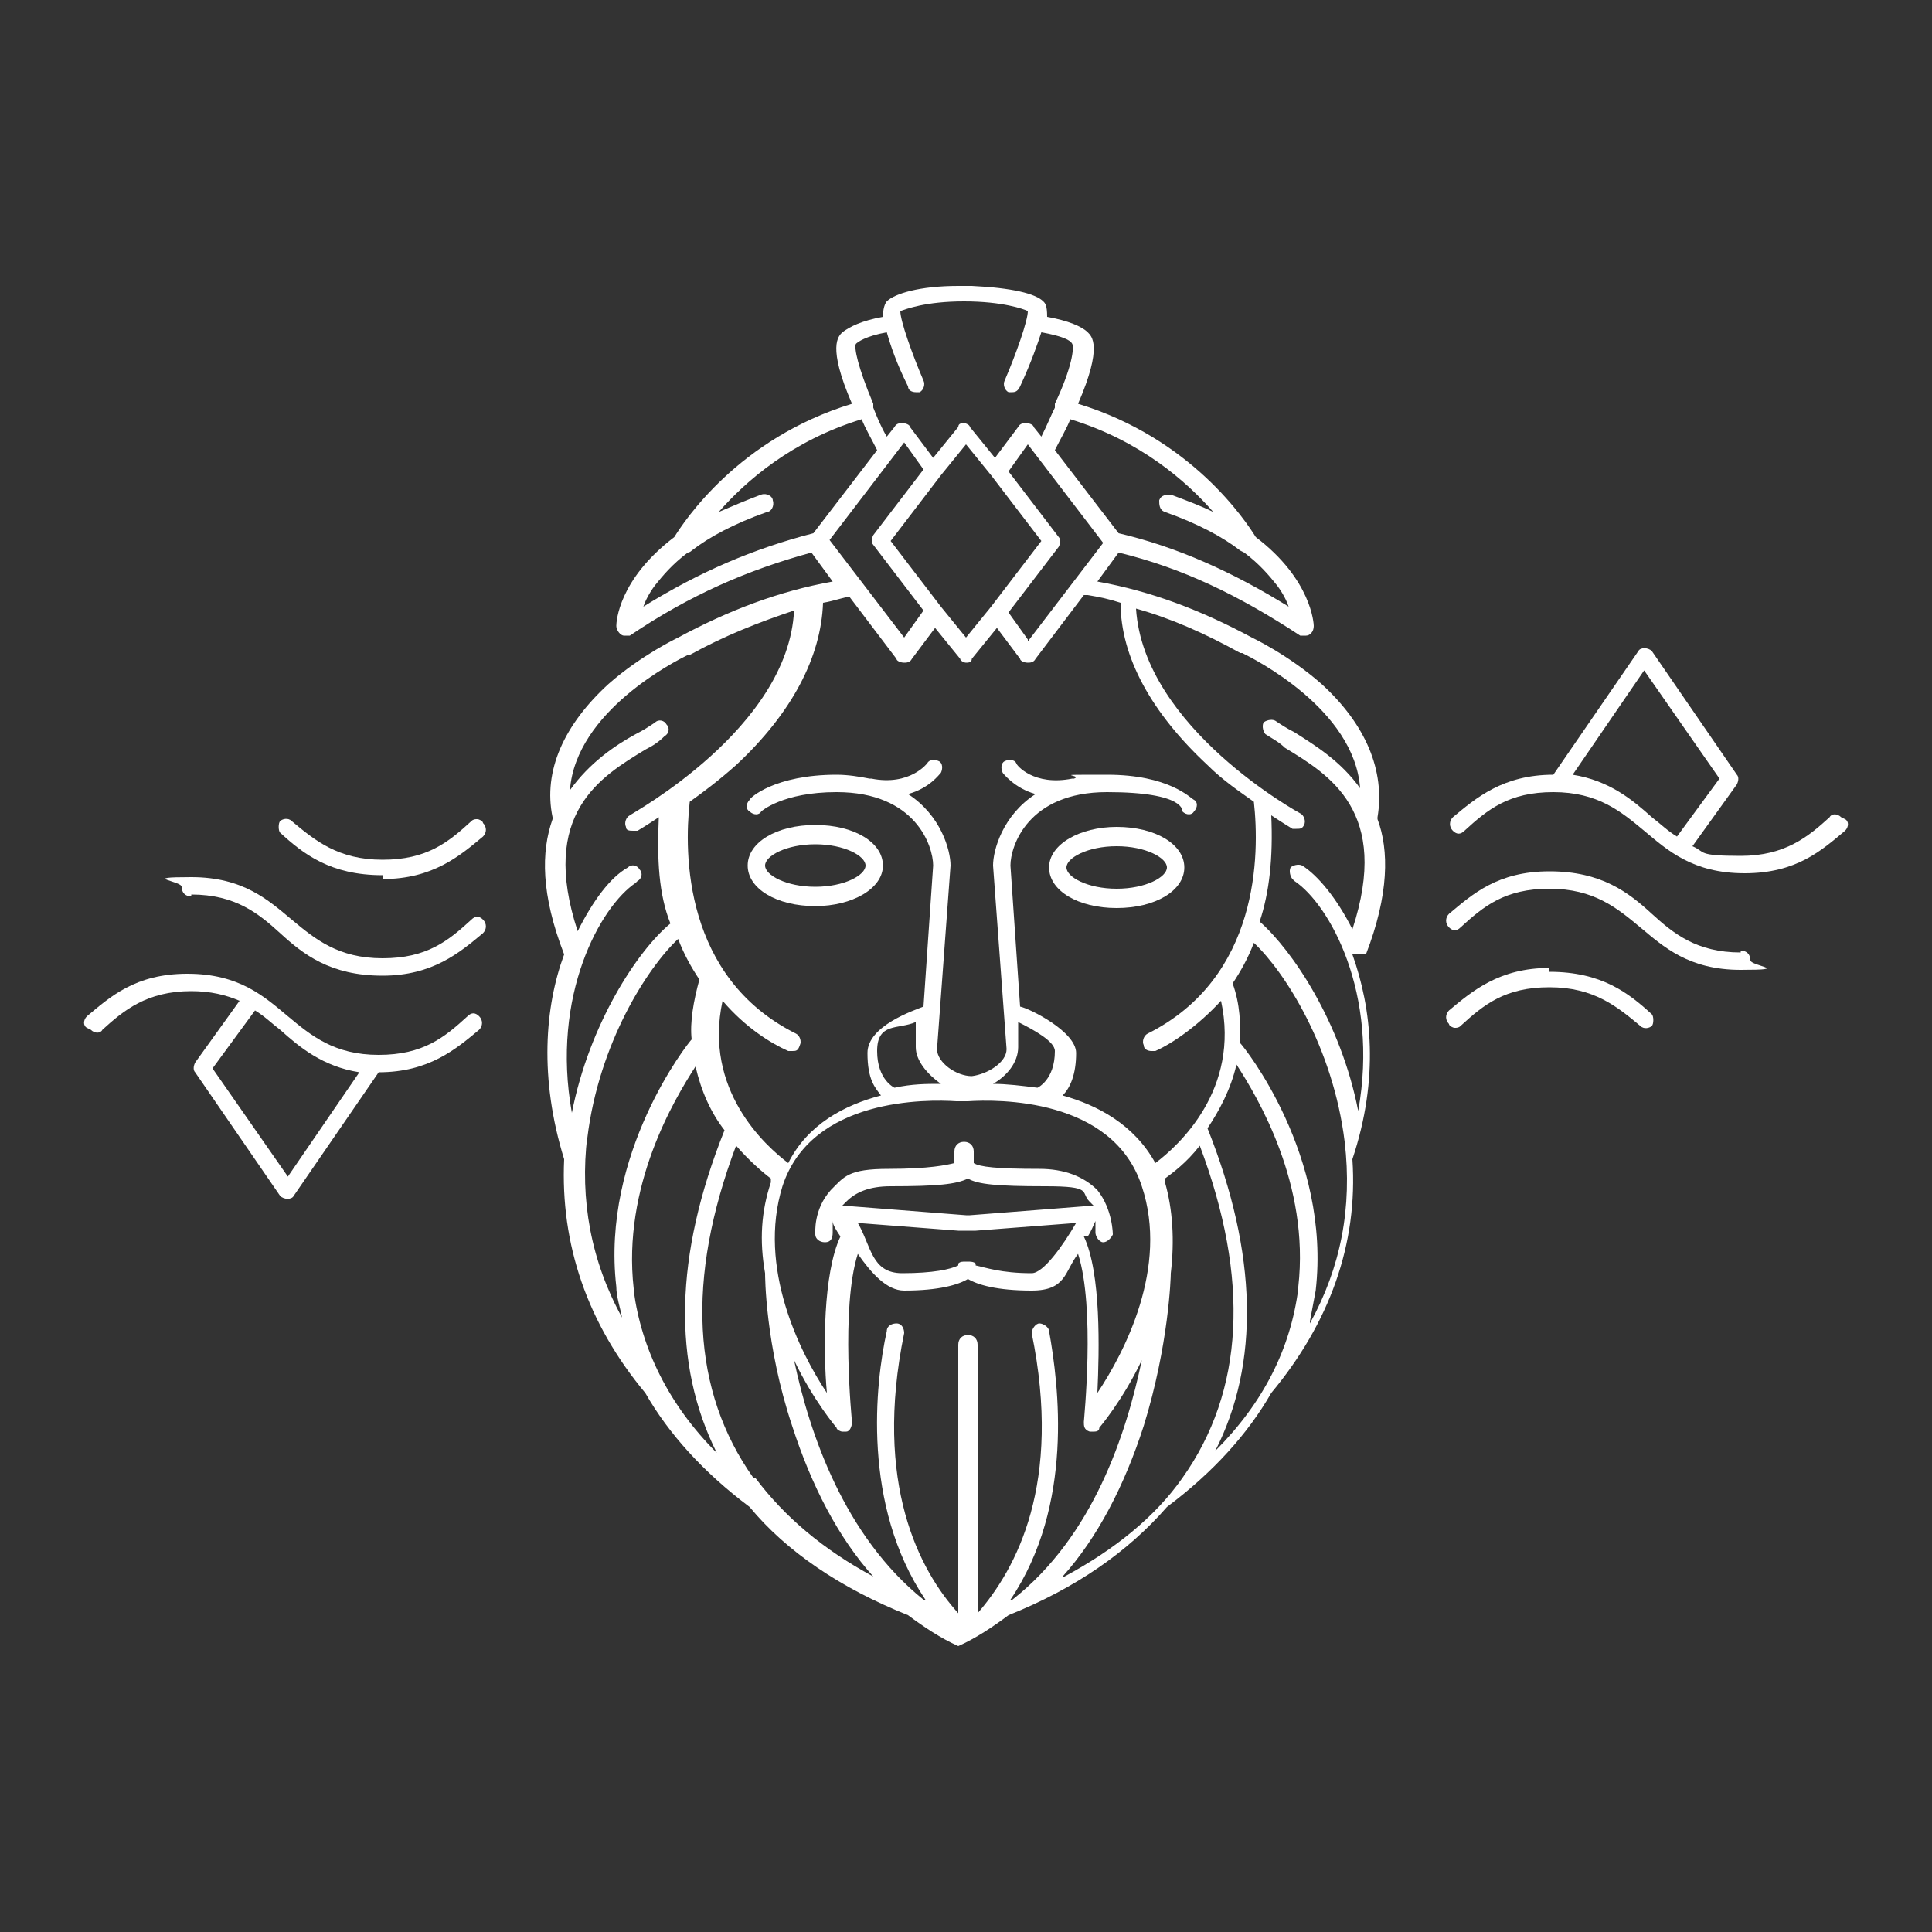 <?xml version="1.0" encoding="UTF-8"?>
<svg id="Layer_1" xmlns="http://www.w3.org/2000/svg" version="1.1" viewBox="0 0 100 100">
  <rect x="0" y="0" width="100" height="100" fill="#333333" stroke="none"/>
  <!-- Generator: Adobe Illustrator 29.8.0, SVG Export Plug-In . SVG Version: 2.1.1 Build 160)  -->
  <defs>
    <style>
      .st0 {
        fill: #fff;
      }
    </style>
  </defs>
  <g>
    <g>
      <path class="st0" d="M95.3,42.3c-.2-.2-.5-.2-.6,0-1.1,1-2.3,2-4.6,2s-1.8-.2-2.5-.5l2.3-3.2c.1-.2.1-.4,0-.5l-4.4-6.4c-.2-.2-.6-.2-.7,0l-4.4,6.4s0,0,0,0c-2.6,0-4,1.2-5.2,2.2h0c-.2.2-.2.5,0,.7.2.2.4.2.6,0h0c1.2-1.1,2.3-2,4.6-2s3.5,1,4.7,2c1.2,1,2.5,2.2,5.2,2.2s4-1.2,5.2-2.2c.2-.2.2-.5,0-.6ZM81.4,40.1l3.7-5.4,3.9,5.6-2.2,3c-.5-.3-.9-.7-1.3-1-1-.9-2.2-1.9-4.1-2.2Z"/>
      <path class="st0" d="M90.1,49.3c-2.3,0-3.5-1-4.6-2-1.2-1.1-2.6-2.2-5.3-2.2s-4,1.2-5.2,2.2h0c-.2.2-.2.5,0,.7.2.2.4.2.6,0h0c1.2-1.1,2.3-2,4.6-2s3.5,1,4.7,2c1.2,1,2.5,2.2,5.2,2.2s.5-.2.5-.5-.2-.5-.5-.5Z"/>
      <path class="st0" d="M80.2,50.1c-2.6,0-4,1.2-5.2,2.2h0c-.2.2-.2.5,0,.7,0,.1.2.2.3.2s.2,0,.3-.1h0c1.2-1.1,2.3-2,4.6-2s3.5,1,4.7,2c.2.2.5.1.6,0s.1-.5,0-.6c-1.2-1.1-2.6-2.2-5.3-2.2Z"/>
    </g>
    <g>
      <path class="st0" d="M4.7,53.3c.2.2.5.2.6,0,1.1-1,2.3-2,4.6-2,1,0,1.8.2,2.5.5l-2.3,3.2c-.1.2-.1.4,0,.5l4.4,6.4c.2.2.6.2.7,0l4.4-6.4s0,0,0,0c2.6,0,4-1.2,5.2-2.2h0c.2-.2.2-.5,0-.7-.2-.2-.4-.2-.6,0h0c-1.2,1.1-2.3,2-4.6,2s-3.5-1-4.7-2c-1.2-1-2.5-2.2-5.2-2.2s-4,1.2-5.2,2.2c-.2.2-.2.5,0,.6ZM18.6,55.5l-3.7,5.4-3.9-5.6,2.2-3c.5.3.9.7,1.3,1,1,.9,2.2,1.9,4.1,2.2Z"/>
      <path class="st0" d="M9.9,46.3c2.3,0,3.5,1,4.6,2,1.2,1.1,2.6,2.2,5.3,2.2,2.6,0,4-1.2,5.2-2.2h0c.2-.2.2-.5,0-.7-.2-.2-.4-.2-.6,0h0c-1.2,1.1-2.3,2-4.6,2s-3.5-1-4.7-2c-1.2-1-2.5-2.2-5.2-2.2s-.5.2-.5.5.2.5.5.5Z"/>
      <path class="st0" d="M19.8,45.5c2.6,0,4-1.2,5.2-2.2h0c.2-.2.2-.5,0-.7,0-.1-.2-.2-.3-.2s-.2,0-.3.1h0c-1.2,1.1-2.3,2-4.6,2s-3.5-1-4.7-2c-.2-.2-.5-.1-.6,0s-.1.5,0,.6c1.2,1.1,2.6,2.2,5.3,2.2Z"/>
    </g>
  </g>
  <g>
    <path class="st0" d="M42.2,46.9c1.9,0,3.5-.9,3.5-2.1s-1.5-2.1-3.5-2.1-3.5.9-3.5,2.1,1.5,2.1,3.5,2.1ZM42.2,43.7c1.5,0,2.6.6,2.6,1.1s-1.1,1.1-2.6,1.1-2.6-.6-2.6-1.1,1.1-1.1,2.6-1.1Z"/>
    <path class="st0" d="M57.8,42.8c-1.9,0-3.5.9-3.5,2.1s1.5,2.1,3.5,2.1,3.5-.9,3.5-2.1-1.5-2.1-3.5-2.1ZM57.8,46c-1.5,0-2.6-.6-2.6-1.1s1.1-1.1,2.6-1.1,2.6.6,2.6,1.1-1.1,1.1-2.6,1.1Z"/>
    <path class="st0" d="M70.7,49.4c1.2-3.1,1.2-5.4.6-7,0,0,0,0,0-.1.4-2.4-.6-4.8-2.9-6.9-1.7-1.5-3.6-2.4-3.6-2.4,0,0,0,0,0,0-2.6-1.4-5.2-2.4-8-2.9l1.1-1.5c3.3.8,6.2,2.2,9.4,4.3,0,0,.2,0,.3,0s0,0,0,0c0,0,0,0,0,0,0,0,0,0,0,0,.2,0,.4-.2.4-.5,0-.1-.1-2.4-3-4.6-.5-.8-3.3-5.1-9.2-6.9,1.3-3,.7-3.5.5-3.7-.3-.3-1-.6-2.1-.8,0-.6-.1-.7-.2-.8-.4-.4-1.6-.7-3.7-.8,0,0-.6,0-.7,0-2,0-3.3.4-3.7.8,0,0-.2.2-.2.8-1.1.2-1.7.5-2.1.8-.2.2-.8.7.5,3.7-5.9,1.8-8.7,6.1-9.2,6.9-2.9,2.2-3,4.4-3,4.6,0,.2.2.5.4.5,0,0,0,0,0,0s0,0,0,0c0,0,0,0,0,0,0,0,.2,0,.3,0,3.1-2.1,6.1-3.4,9.4-4.3l1.1,1.5c-2.8.5-5.4,1.5-8,2.9,0,0,0,0,0,0,0,0-1.9.9-3.6,2.4-2.3,2.1-3.4,4.5-2.9,6.9,0,0,0,0,0,.1-.6,1.7-.6,3.9.6,7-1,2.7-1.3,6.4,0,10.6-.2,4.4,1.2,8.5,4.2,12.1,1.2,2.1,3,4.1,5.4,5.9,0,0,0,0,0,0,1.9,2.3,4.7,4.2,8.2,5.6.8.6,1.7,1.2,2.6,1.6,0,0,0,0,0,0,0,0,0,0,0,0,0,0,0,0,0,0,0,0,0,0,0,0,0,0,0,0,0,0,0,0,0,0,0,0,0,0,0,0,0,0,0,0,0,0,0,0h0s0,0,0,0h0s0,0,0,0c0,0,0,0,0,0,0,0,0,0,0,0,0,0,0,0,0,0,0,0,0,0,0,0,0,0,0,0,0,0,0,0,0,0,0,0,0,0,0,0,0,0,0,0,0,0,0,0,.9-.4,1.8-1,2.6-1.6,3.5-1.4,6.2-3.3,8.2-5.6,0,0,0,0,0,0,2.4-1.8,4.2-3.8,5.4-5.9,3-3.6,4.5-7.7,4.2-12.1,1.4-4.2,1-7.8,0-10.6ZM53.2,33.1l-1-1.4,2.6-3.4c.1-.2.1-.4,0-.5l-2.6-3.4,1-1.4,3.9,5.1-3.9,5.1ZM48.7,31.4s0,0,0,0l-2.6-3.4,2.6-3.4s0,0,0,0l1.3-1.6h0s0,0,0,0l1.3,1.6s0,0,0,0l2.6,3.4-2.6,3.4s0,0,0,0l-1.3,1.6h0s0,0,0,0l-1.3-1.6ZM62.8,26.5c-.6-.3-1.4-.6-2.2-.9-.2,0-.5,0-.6.3,0,.2,0,.5.3.6,1.7.6,3,1.3,3.9,2,0,0,0,0,.2.1.8.6,1.3,1.2,1.7,1.7.3.4.5.8.6,1.1-2.9-1.8-5.8-3.1-8.8-3.8,0,0,0,0,0,0l-3.3-4.3c.3-.6.6-1.1.8-1.6,3.6,1.1,6,3.2,7.4,4.8ZM44.3,17.8c.1-.1.5-.4,1.6-.6.2.7.5,1.6,1.1,2.8,0,.2.2.3.4.3s.1,0,.2,0c.2-.1.3-.4.2-.6-.6-1.4-1.2-3.1-1.2-3.6.3-.1,1.3-.5,3.3-.5h0s0,0,0,0c2,0,3.1.4,3.3.5,0,.5-.6,2.2-1.2,3.6-.1.2,0,.5.2.6,0,0,.1,0,.2,0,.2,0,.3-.1.4-.3.6-1.3.9-2.2,1.1-2.8,1.1.2,1.5.4,1.6.6.1.2,0,1.2-.9,3.1,0,0,0,.1,0,.2,0,0,0,0,0,0-.2.4-.4.9-.7,1.5l-.4-.5c0-.1-.2-.2-.4-.2h0c-.1,0-.3,0-.4.2l-1.2,1.6-1.3-1.6c0-.1-.2-.2-.3-.2h0s0,0,0,0c-.1,0-.3,0-.3.2l-1.3,1.6-1.2-1.6c0-.1-.2-.2-.4-.2h0c-.1,0-.3,0-.4.2l-.4.5c-.3-.5-.5-1-.7-1.5,0,0,0,0,0,0,0,0,0-.1,0-.2-.8-1.9-1-2.9-.9-3.1ZM42.1,27.6s0,0,0,0c-3.1.8-5.9,2-8.8,3.8.1-.3.3-.7.6-1.1.4-.5.9-1.1,1.7-1.7,0,0,.1,0,.2-.1.9-.7,2.2-1.4,3.9-2,.2,0,.4-.3.3-.6,0-.2-.3-.4-.6-.3-.8.3-1.5.6-2.2.9,1.4-1.6,3.8-3.7,7.4-4.8.2.5.5,1,.8,1.6l-3.3,4.3ZM42.9,28l3.9-5.1,1,1.4-2.6,3.4c-.1.2-.1.4,0,.5l2.6,3.4-1,1.4-3.9-5.1ZM43.7,30.8c0,0,.1,0,.2,0l2.5,3.3c0,.1.2.2.4.2h0c.1,0,.3,0,.4-.2l1.2-1.6,1.3,1.6c0,.1.2.2.3.2h0s0,0,0,0c.1,0,.3,0,.3-.2l1.3-1.6,1.2,1.6c0,.1.2.2.4.2h0c.1,0,.3,0,.4-.2l2.5-3.3c0,0,.1,0,.2,0,.6.1,1.1.2,1.7.4,0,2.8,1.6,5.7,4.5,8.4.8.8,1.7,1.4,2.4,1.9.3,2.7.3,9.1-5.5,12-.2.1-.3.4-.2.6,0,.2.2.3.4.3s.1,0,.2,0c.9-.4,2.2-1.3,3.4-2.6,1,4.6-2.2,7.5-3.4,8.4-1.1-2-3-3-4.8-3.5.4-.4.7-1.1.7-2.2s-2.4-2.3-2.9-2.4c0,0,0,0,0,0l-.5-7.3c0-1,.9-3.8,5-3.8s3.9,1,3.9,1c.2.2.5.2.6,0,.2-.2.2-.5,0-.6s-1.3-1.3-4.5-1.3-1.2,0-1.7.2c0,0,0,0-.1,0-2,.4-2.9-.7-2.9-.8-.1-.2-.4-.2-.6-.1-.2.1-.2.4-.1.6,0,0,.6.8,1.7,1.1-1.7,1.1-2.2,2.9-2.2,3.7s0,0,0,0l.7,9.5c0,.7-1,1.3-1.8,1.4h0s0,0,0,0h0s0,0,0,0h0s0,0,0,0c-.8,0-1.8-.7-1.8-1.4l.7-9.5s0,0,0,0c0-.8-.5-2.6-2.2-3.7,1.1-.3,1.6-1,1.7-1.1.1-.2.1-.5-.1-.6-.2-.1-.5-.1-.6.1,0,0-.9,1.2-2.9.8,0,0,0,0-.1,0-.5-.1-1.1-.2-1.7-.2-3.2,0-4.5,1.2-4.5,1.3-.2.2-.2.5,0,.6.2.2.5.2.6,0,0,0,1.1-1,3.9-1,4.1,0,5,2.8,5,3.8l-.5,7.3s0,0,0,0c-.5.2-2.9,1-2.9,2.4s.4,1.8.7,2.2c-1.9.5-3.8,1.5-4.8,3.5-1.2-.9-4.4-3.8-3.4-8.4,1.2,1.4,2.5,2.2,3.4,2.6,0,0,.1,0,.2,0,.2,0,.3,0,.4-.3.1-.2,0-.5-.2-.6-5.8-2.9-5.8-9.3-5.5-12,.7-.5,1.5-1.1,2.4-1.9,2.9-2.7,4.4-5.6,4.5-8.4.6-.1,1.1-.3,1.7-.4ZM56.3,64s0,0,0,0c.2-.3.3-.6.4-.8,0,.3,0,.6,0,.6,0,.2.2.5.4.5,0,0,0,0,0,0,.2,0,.4-.2.5-.4,0,0,0-1.3-.8-2.3-.7-.7-1.7-1.1-3-1.1-2.2,0-3.1-.1-3.4-.3,0-.2,0-.3,0-.4,0,0,0-.1,0-.2,0-.3-.2-.5-.5-.5s0,0,0,0h0s0,0,0,0c0,0,0,0,0,0-.3,0-.5.2-.5.5s0,.1,0,.2c0,.1,0,.3,0,.4-.4.1-1.3.3-3.4.3s-2.3.4-3,1.1c-.9,1-.8,2.2-.8,2.3,0,.2.2.4.5.4s0,0,0,0c.3,0,.4-.2.4-.5,0,0,0-.3,0-.6,0,.2.2.5.4.8,0,0,0,0,0,0-.9,1.9-.9,5.9-.7,8.1-1.4-2.1-3.6-6.5-2.3-10.7,1.5-4.6,7.5-4.5,9-4.4,0,0,.1,0,.3,0h0s0,0,0,0h0s0,0,0,0h0s0,0,0,0c.2,0,.3,0,.3,0,1.5-.1,7.5-.2,9,4.4,1.4,4.2-.9,8.6-2.3,10.7.1-2.2.2-6.2-.7-8.1ZM50,65.3h0s0,0,0,0c-.2,0-.3,0-.4.1,0,0,0,0,0,.1-.4.2-1.3.4-2.9.4s-1.6-1.4-2.3-2.6l5.2.4s.8,0,.9,0l5.2-.4c-.7,1.2-1.7,2.6-2.3,2.6-1.6,0-2.4-.3-2.9-.4,0,0,0,0,0-.1-.1-.1-.3-.1-.4-.1h0s0,0,0,0h0s0,0,0,0h0ZM50,62.9h0s0,0,0,0h0s0,0,0,0h0s0,0,0,0h0s-6.4-.5-6.4-.5c0,0,0,0,0,0,0,0,.1-.1.2-.2.5-.5,1.2-.8,2.3-.8,2.4,0,3.4-.1,4-.4h0s0,0,0,0h0s0,0,0,0h0s0,0,0,0h0c.5.3,1.5.4,4,.4s1.8.3,2.3.8c0,0,.1.1.2.2,0,0,0,0,0,0l-6.4.5ZM48.6,56.1c-.6,0-1.4,0-2.3.2,0,0,0,0,0,0,0,0-.9-.4-.9-1.9s1.1-1.1,2-1.5v1.3c0,0,0,0,0,0,0,.7.6,1.4,1.3,1.9ZM52.7,54.2v-1.3c.8.4,1.9,1,1.9,1.5,0,1.5-.9,1.9-.9,1.9,0,0,0,0,0,0-.8-.1-1.6-.2-2.3-.2.7-.4,1.3-1.1,1.3-1.9s0,0,0,0ZM33,45.6c.2-.1.3-.4.1-.6-.1-.2-.4-.3-.6-.1-.9.5-1.8,1.7-2.6,3.3-2-6.1,1.2-8,3.5-9.4.4-.2.7-.4,1-.7.2-.1.3-.4.1-.6-.1-.2-.4-.3-.6-.1-.3.2-.6.4-1,.6-1.1.6-2.4,1.5-3.4,2.9.3-4.1,5.5-6.7,6.1-7,0,0,0,0,.1,0,1.8-1,3.6-1.7,5.4-2.3-.3,6.1-8.4,10.5-8.5,10.6-.2.1-.3.4-.2.6,0,.2.2.2.4.2s.1,0,.2,0c0,0,.5-.3,1.1-.7-.1,2.2,0,4,.6,5.5-1.7,1.4-4.2,5.2-5.1,9.8-1.1-6.1,1.5-10.7,3.3-11.9ZM30.4,58.9c.6-4.9,3.1-8.8,4.7-10.3.3.8.7,1.5,1.1,2.1-.3,1.1-.5,2.2-.4,3.1,0,0,0,0,0,0-.2.2-4.7,5.9-3.9,12.8,0,.5.2,1.1.3,1.6-1.6-2.9-2.2-6.1-1.8-9.4ZM32.8,66.7c-.6-5.3,2.1-9.8,3.2-11.5.3,1.3.8,2.4,1.5,3.3-2.6,6.5-2.7,12.1-.4,16.7-2.5-2.5-3.9-5.4-4.3-8.4ZM39,76.5c-3.2-4.5-3.5-10.3-.9-17.2.7.8,1.4,1.4,1.8,1.7,0,0,0,.1,0,.2-.5,1.5-.6,3-.3,4.7,0,0,0,0,0,0,0,.1,0,3.7,1.4,7.9,1,3.1,2.4,5.8,4.2,7.8-2.6-1.4-4.6-3.1-6.1-5.1ZM52.4,82.8s0,0,0,0c0,0-.1,0-.1,0,3.3-4.9,2.5-11.1,2-13.9,0-.2-.3-.4-.5-.4-.2,0-.4.3-.4.5,1.6,7.8-.8,12.2-2.8,14.5v-13.9c0-.3-.2-.5-.5-.5s0,0,0,0h0c0,.1,0,0,0,0h0s0,0,0,0h0s0,0,0,0h0q0,0,0,0c-.3,0-.5.2-.5.5v13.9c-2-2.2-4.4-6.7-2.8-14.5,0-.2-.1-.5-.4-.5-.2,0-.5.1-.5.4-.6,2.7-1.3,9,2,13.9,0,0,0,0-.1,0,0,0,0,0,0,0-4.1-3.3-5.9-8.6-6.7-12.4,1,2.1,2.2,3.5,2.2,3.5,0,.1.2.2.3.2s.1,0,.2,0c.2,0,.3-.3.3-.5,0,0-.6-5.9.3-8.7.7,1,1.5,1.9,2.4,1.9,1.8,0,2.8-.3,3.3-.6h0s0,0,0,0h0s0,0,0,0h0s0,0,0,0h0c.5.3,1.5.6,3.3.6s1.7-1,2.4-1.9c.9,2.8.3,8.6.3,8.7,0,.2,0,.4.3.5,0,0,.1,0,.2,0,.1,0,.3,0,.3-.2,0,0,1.2-1.4,2.2-3.5-.8,3.8-2.5,9.1-6.7,12.4ZM55,81.6c1.8-2,3.2-4.7,4.2-7.8,1.3-4.2,1.4-7.7,1.4-7.9,0,0,0,0,0,0,.2-1.7.1-3.3-.3-4.7,0,0,0-.1,0-.2.4-.3,1.1-.8,1.8-1.7,2.6,6.9,2.3,12.7-.9,17.2-1.4,2-3.5,3.7-6.1,5.1ZM67.2,66.7c-.4,3.1-1.8,5.9-4.3,8.4,2.3-4.5,2.2-10.2-.4-16.7.6-.9,1.2-2,1.5-3.3,1.1,1.7,3.8,6.2,3.2,11.5ZM67.8,68.4c.1-.5.2-1.1.3-1.6.8-7-3.7-12.6-3.9-12.8,0,0,0,0,0,0,0-1,0-2-.4-3.1.4-.6.8-1.3,1.1-2.1,1.6,1.5,4.1,5.4,4.7,10.3.4,3.4-.2,6.5-1.8,9.4ZM67,45.6c1.8,1.2,4.4,5.8,3.3,11.9-.9-4.6-3.4-8.3-5.1-9.8.5-1.5.7-3.3.6-5.5.6.4,1.1.7,1.1.7,0,0,.1,0,.2,0,.2,0,.3,0,.4-.2.1-.2,0-.5-.2-.6,0,0-8.1-4.4-8.5-10.6,1.8.5,3.6,1.3,5.4,2.3,0,0,0,0,.1,0,.6.3,5.8,2.9,6.1,7-1-1.4-2.3-2.2-3.4-2.9-.4-.2-.7-.4-1-.6-.2-.1-.5,0-.6.1-.1.2,0,.5.1.6.3.2.7.4,1,.7,2.3,1.4,5.5,3.3,3.5,9.4-.8-1.6-1.8-2.8-2.6-3.3-.2-.1-.5,0-.6.1-.1.2,0,.5.1.6Z"/>
  </g>
</svg>